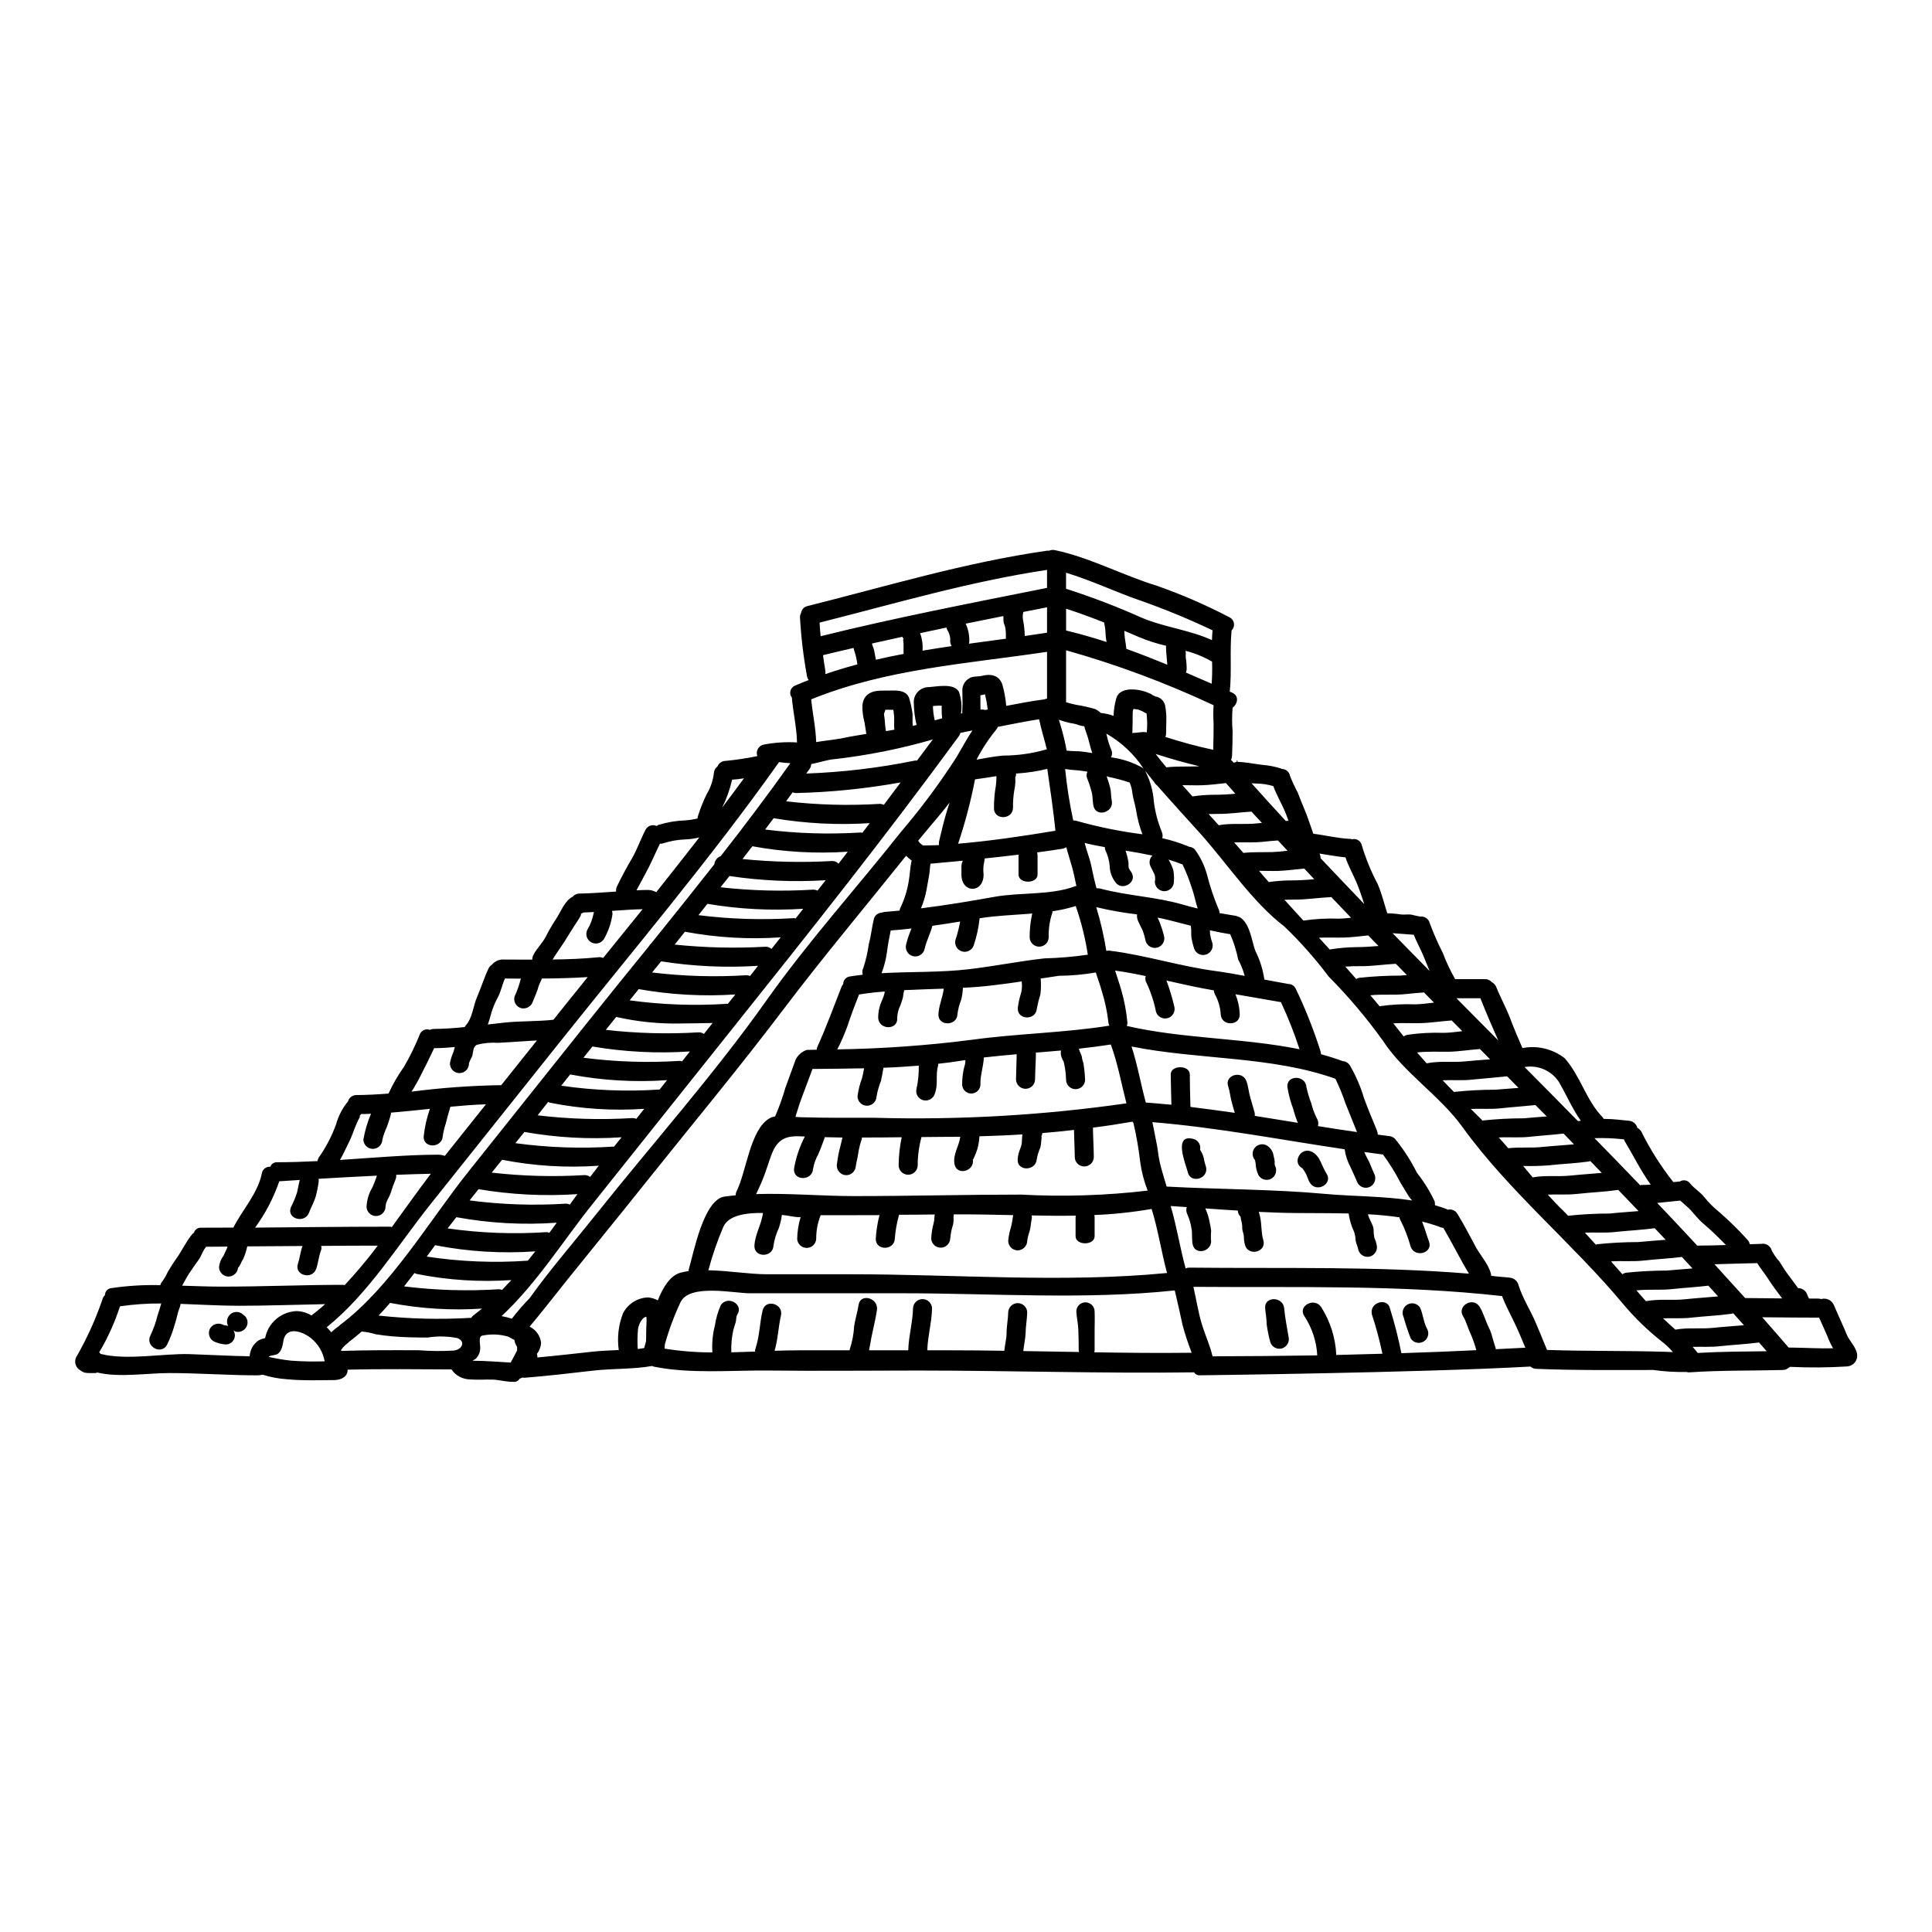 <?xml version="1.0" encoding="UTF-8"?>
<!-- Uploaded to: ICON Repo, www.svgrepo.com, Generator: ICON Repo Mixer Tools -->
<svg fill="#000000" width="800px" height="800px" version="1.1" viewBox="144 144 512 512" xmlns="http://www.w3.org/2000/svg">
 <g>
  <path d="m297.86 386.2c0.527 0-0.859 1.895-1.109 2.32-0.789 1.234-1.613 2.473-2.363 3.731-1.18 2.019-2.723 3.984-3.938 6.027 4.059-0.047 8.195-0.199 12.203-0.602 0.406-0.047 0.816 0.023 1.18 0.203 3.508-4.312 6.996-8.625 10.465-12.938-2.496 0.051-5.246 0.25-8.121 0.453l0.004-0.004c0.094 0.285 0.137 0.586 0.125 0.883-0.32 2.289-1.074 4.5-2.219 6.512-0.695 1.203-2.238 1.617-3.445 0.918-1.203-0.695-1.617-2.238-0.918-3.441 0.734-1.23 1.254-2.582 1.535-3.988 0.039-0.195 0.09-0.391 0.156-0.578-0.934 0.051-1.867 0.102-2.797 0.125h-0.004c-0.234 0.152-0.488 0.281-0.754 0.379zm122.07 59.016c0.227-0.199 0.051 0.754 0.027 0.961-0.02 0.645-0.105 1.289-0.254 1.918-0.441 1-0.762 2.047-0.957 3.125-0.25 3.203-5.297 3.227-5.047 0 0.051-0.902 0.254-1.789 0.605-2.621 0.215-0.523 0.375-1.062 0.48-1.613 0.051-0.754 0.051-1.574 0.148-2.363-3.781 0.254-7.59 0.395-11.371 0.508h0.004c-0.066 1.176-0.262 2.344-0.586 3.481-0.227 0.676-0.488 1.34-0.785 1.992 0.023-0.074-0.305 0.934-0.395 0.578 0.633 3.18-4.234 4.543-4.84 1.34-0.504-2.598 1.211-4.723 1.516-7.262-1.516 0-3.027 0.023-4.543 0.023-1.918 0-3.805 0.023-5.723 0.051v-0.004c-0.676 2.465-1.016 5.012-1.012 7.566-0.055 1.355-1.168 2.422-2.523 2.422-1.352 0-2.465-1.066-2.519-2.422 0.008-2.527 0.277-5.043 0.809-7.516-3.508 0.051-7.016 0.074-10.543 0.074-0.023 0.125 0 0.227-0.023 0.355h-0.004c-0.434 1.254-0.754 2.547-0.961 3.859-0.172 1.312-0.551 2.598-0.727 3.91v-0.004c-0.371 1.344-1.758 2.133-3.102 1.77-1.32-0.402-2.098-1.762-1.77-3.102 0.184-1.492 0.473-2.969 0.859-4.418 0.199-0.809 0.395-1.574 0.578-2.363-1.574-0.023-3.148-0.074-4.723-0.102 0.004 0.078-0.004 0.156-0.027 0.23-0.527 1.465-1.082 2.977-1.715 4.387-0.648 1.18-1.102 2.457-1.336 3.785-0.199 3.227-5.246 3.254-5.047 0 0.504-2.992 1.477-5.887 2.879-8.578-0.395-0.023-0.836-0.023-1.262-0.047-7.012-0.395-7.188 4.109-9.406 10.113-0.652 1.766-1.438 3.508-2.242 5.195 8.602-0.277 17.504 0.531 25.902 0.531 14.781 0 29.52-0.395 44.262-0.395h-0.004c11.207 0.605 22.445 0.254 33.594-1.059-0.969-2.469-1.637-5.043-1.992-7.668-0.395-3.461-0.992-6.898-1.793-10.289-0.109-0.082-0.203-0.184-0.273-0.305-3.481 0.605-6.934 1.133-10.441 1.574 0.023 2.598 0.199 5.168 0.227 7.766v0.004c0 1.391-1.129 2.519-2.523 2.519-1.391 0-2.523-1.129-2.523-2.519-0.023-2.398-0.176-4.766-0.199-7.164-2.797 0.332-5.598 0.609-8.398 0.836v-0.004c-0.035 0.332-0.137 0.652-0.301 0.941zm-212.84 34.637c-0.059 1.355-1.164 2.426-2.519 2.449-1.391-0.004-2.516-1.133-2.523-2.523 0.105-1.082 0.516-2.117 1.184-2.977l0.91-1.969h-0.004c0.062-0.152 0.113-0.312 0.152-0.473-2.473 0.023-4.441 0.023-5.699 0.047-0.051 0.078-0.051 0.152-0.125 0.227-0.789 0.961-1.109 2.219-1.82 3.227-0.855 1.18-1.711 2.363-2.519 3.609-0.656 1.008-1.234 2.141-1.867 3.25 3.504 0.102 6.984 0.25 10.391 0.25 10.969 0 22.094-0.477 32.18-0.477 0.199 0 0.328 0.074 0.504 0.074l0.004 0.004c3.109-3.328 6.039-6.82 8.777-10.465-4.516 0-9.738 0.023-15.008 0.074 0.121 0.406 0.105 0.844-0.051 1.238-0.602 1.574-0.703 3.227-1.258 4.816-1.035 3.051-5.902 1.738-4.84-1.34 0.504-1.539 0.652-3.176 1.207-4.691-5.219 0.027-10.312 0.074-14.625 0.102-0.027 0.023 0 0.023-0.027 0.051l-0.004 0.004c-0.234 1.145-0.598 2.262-1.082 3.324-0.238 0.336-0.434 0.703-0.578 1.086-0.023 0.066-0.758 1.504-0.758 1.098zm426.32 17.824c0.754 1.895 2.953 3.684 2.754 5.926h0.004c-0.18 1.43-1.387 2.504-2.828 2.523-4.969 0.309-9.953 0.344-14.93 0.102-0.141 0.105-0.293 0.199-0.453 0.277-0.418 0.352-0.945 0.551-1.488 0.555-8.195 0.227-16.57 0.051-24.742 0.629-0.266 0.02-0.535-0.016-0.789-0.098-2.941 0.051-5.887-0.125-8.801-0.531-10.367 0-20.707 0.125-31.047-0.305-0.559-0.02-1.094-0.23-1.512-0.605-29.336 1.641-87.723 2.32-87.723 2.32v0.004c-0.574 0.004-1.109-0.297-1.406-0.789-24.441 0.332-49.031-0.48-73.52-0.48-13.062 0-26.129 0.152-39.195 0-9.984-0.098-20.656 0.938-30.465-1.031h-0.004c-0.156-0.043-0.305-0.102-0.449-0.176-4.973 0.883-10.367 0.656-15.414 1.207-6.152 0.707-12.281 1.441-18.461 1.918-0.16-0.012-0.324-0.035-0.48-0.074-0.227 0.137-0.473 0.238-0.73 0.301-0.301 0.523-0.855 0.852-1.461 0.859-2.523 0-3.809-0.555-5.875-0.605-2.066-0.051-3.781 0.125-5.801-0.051h-0.004c-1.984-0.008-3.836-1-4.941-2.644-8.75-0.027-18.207-0.176-27.551 0.074 0.152 1.336-1.059 2.754-3.731 2.754-2.523 0-8.047 0.203-12.332-0.223h-0.004c-2.191-0.145-4.363-0.551-6.457-1.215-0.453 0.117-0.918 0.176-1.387 0.18-7.566 0-15.438-0.605-23.379-0.605-5.852 0-13.191 1.258-19.043-0.148v-0.004c-0.141 0.074-0.293 0.125-0.453 0.148-2.523 0-2.852 0.102-3.961-0.68-1.234-0.648-1.766-2.144-1.211-3.43 2.82-4.875 5.16-10.016 6.988-15.348 0.105-0.453 0.344-0.863 0.68-1.184 0.004-0.969 0.75-1.777 1.715-1.863 4.289-0.633 8.629-0.898 12.961-0.789 0.109-0.391 0.309-0.754 0.582-1.059 0.555-0.797 1.035-1.641 1.438-2.523 0.73-1.18 1.465-2.398 2.293-3.543 1.465-2.07 2.547-4.465 4.16-6.406h0.004c0.133-0.129 0.277-0.246 0.43-0.355 0.211-0.754 0.879-1.289 1.664-1.332 3.004 0 5.926 0 8.828-0.027-0.004-0.043 0.008-0.086 0.023-0.125 2.398-4.688 6.43-8.977 7.477-14.227 0.176-1.098 1.164-1.875 2.273-1.785 0.23-0.684 0.855-1.152 1.574-1.184 3.66 0 7.289-0.125 10.922-0.305v0.004c0.043-0.414 0.199-0.805 0.453-1.133 1.855-2.672 3.356-5.57 4.461-8.629 0.609-2.219 1.684-4.281 3.152-6.055 0.293-1.031 1.25-1.727 2.32-1.688 2.797-0.027 5.621-0.176 8.422-0.395 1.129-2.469 2.488-4.824 4.059-7.039 1.629-2.773 3.047-5.668 4.238-8.656 0.195-0.512 0.582-0.922 1.082-1.145 0.496-0.219 1.062-0.234 1.57-0.039 0.344-0.164 0.723-0.25 1.109-0.25 2.719-0.031 5.438-0.199 8.141-0.504 0.074-0.152 0.164-0.297 0.266-0.43 1.762-1.844 1.992-5.269 3.027-7.594 1.082-2.473 1.867-5.094 3.023-7.516v0.004c0.195-0.391 0.492-0.723 0.855-0.961 0.828-0.992 2.094-1.512 3.383-1.387 2.316 0 4.789 0 7.34 0.023 0-0.391 0.086-0.777 0.254-1.133 0.883-1.844 2.473-3.227 3.379-5.047h-0.004c0.832-1.621 1.75-3.199 2.754-4.723 1.211-1.82 2.242-4.742 4.328-5.777h0.004c0.438-0.535 1.098-0.844 1.789-0.832 3.148-0.051 6.508-0.305 9.711-0.531-0.047-0.465 0.031-0.934 0.23-1.359 1.207-2.496 2.547-5.019 3.961-7.387 1.414-2.449 2.293-5.117 3.606-7.594h-0.004c0.527-1.094 1.836-1.555 2.93-1.035 0.148-0.109 0.309-0.203 0.477-0.277 2.316-0.719 4.715-1.125 7.141-1.211 1.094-0.078 2.184-0.246 3.25-0.504 0.004-0.27 0.055-0.535 0.152-0.789 0.617-1.957 1.387-3.863 2.297-5.703 1-1.66 1.637-3.519 1.863-5.445 0.027-0.727 0.379-1.402 0.957-1.84 0.359-0.898 1.23-1.488 2.195-1.488 2.812-0.266 5.609-0.688 8.375-1.262-0.23-0.625-0.18-1.32 0.141-1.902 0.316-0.586 0.871-1.004 1.523-1.148 2.875-0.547 5.805-0.742 8.727-0.582 0.051 0 0.078 0.027 0.125 0.027-0.074-4.012-1.031-7.918-1.363-11.906-0.406-0.52-0.539-1.199-0.359-1.832s0.652-1.141 1.27-1.367c1.18-0.508 2.363-0.984 3.543-1.441-0.234-0.32-0.391-0.691-0.453-1.082-0.941-5.121-1.555-10.293-1.844-15.488-0.02-0.422 0.078-0.84 0.281-1.207 0.125-0.926 0.824-1.664 1.738-1.844 21.336-5.344 41.723-11.551 63.531-14.676 0.145-0.008 0.289 0 0.43 0.023 0.496-0.219 1.051-0.273 1.578-0.16 9.332 1.969 17.906 6.66 27.035 9.445l0.004 0.004c6.562 2.301 12.949 5.074 19.117 8.297 0.66 0.285 1.137 0.883 1.27 1.594 0.133 0.711-0.098 1.441-0.613 1.945-0.508 5.367 0.074 10.844-0.48 16.215 0.199 0.074 0.395 0.176 0.605 0.25 1.941 0.859 1.512 2.977 0.148 4.012v0.004c-0.176 2.082-0.176 4.172 0 6.254 0 2.191-0.051 4.328-0.148 6.531-0.016 0.359-0.113 0.715-0.277 1.035 0.227 0.281 0.48 0.453 0.73 0.73 0.25 0 0.504-0.199 0.789-0.199h-0.004c0-0.133 0.008-0.262 0.027-0.395h0.152l0.023 0.395c2.144 0.047 4.414 0.527 6.559 0.789v-0.004c1.68 0.133 3.34 0.453 4.945 0.957 0.074 0.035 0.145 0.074 0.207 0.129 1.066-0.016 1.992 0.738 2.191 1.789 0.586 1.512 1.27 2.984 2.043 4.414 0.555 1.516 1.18 2.977 1.789 4.465 0.91 2.117 1.574 4.328 2.363 6.508 3.277 0.395 6.531 1.234 9.84 1.363v-0.008c0.145 0.023 0.289 0.059 0.43 0.105 0.578-0.145 1.195-0.039 1.691 0.293 0.5 0.328 0.836 0.855 0.93 1.445 1.055 3.5 2.449 6.887 4.164 10.117 1.082 2.519 1.711 5.168 2.547 7.766 1.188 0.012 2.371 0.113 3.543 0.301 0.961 0.125 1.969-0.098 2.926 0.074 0.605 0.125 1.211 0.332 1.844 0.395h-0.004c0.133 0.016 0.266 0.051 0.395 0.102 1.168-0.16 2.273 0.59 2.551 1.742 0.992 2.688 2.144 5.316 3.449 7.871 0.91 2.402 2.004 4.731 3.281 6.961h7.871c0.699-0.031 1.375 0.258 1.836 0.789 0.559 0.289 0.988 0.773 1.215 1.363 1.082 2.754 2.574 5.394 3.633 8.195 1.008 2.676 2.141 5.297 3.277 7.918 3.949-0.762 8.031 0.223 11.199 2.699 4.184 4.723 5.699 11.199 10.09 15.688h-0.004c0.105 0.121 0.188 0.254 0.254 0.395h0.504c2.117 0 4.062 0.305 6.129 0.48 1.105 0.059 2.039 0.84 2.293 1.918 0.422 0.191 0.773 0.508 1.012 0.902 2.359 4.769 5.215 9.277 8.52 13.445 0.582-0.051 1.18-0.125 1.738-0.176h0.004c0.91-0.566 2.109-0.324 2.727 0.555 1.059 1.312 2.547 2.168 3.629 3.481 1.227 1.539 2.625 2.934 4.164 4.16 2.582 2.254 5.027 4.66 7.32 7.207 0.355 0.324 0.586 0.762 0.66 1.234 1.008-0.023 2.043-0.074 3.051-0.098 1.211-0.219 2.398 0.508 2.754 1.688 0.547 1.078 1.234 2.078 2.043 2.977 0.703 1.035 1.312 2.168 2.066 3.148 0.984 1.285 1.918 2.598 2.879 3.91h-0.004c1.129-0.012 2.133 0.715 2.473 1.789 0.129 0.34 0.281 0.668 0.453 0.984h2.324c0.32 0.016 0.641 0.059 0.953 0.125 1.336-0.371 2.738 0.301 3.281 1.578 1.137 2.66 2.348 5.191 3.438 7.836zm-15.41 3.434c4.691 0.051 8.223 0.305 11.781 0.199-0.613-1.074-1.141-2.195-1.574-3.356-0.68-1.613-1.438-3.203-2.141-4.793-0.102 0-0.203 0.027-0.305 0.027-3.938 0-9.406-0.051-14.758-0.102 2.344 2.648 4.672 5.324 6.992 8.02zm-1.715-13.016c-1.312-1.738-2.621-3.481-3.805-5.32-0.859-1.363-1.969-2.644-2.797-4.035-3.785 0.074-7.543 0.199-11.328 0.305 2.727 2.977 5.422 5.953 8.125 8.953 3.113 0.02 6.547 0.07 9.797 0.094zm-4.086 14c-0.68-0.789-1.363-1.574-2.043-2.32-3.457 0.457-6.934 0.605-10.391 0.984-2.363 0.281-4.789 0.102-7.188 0.176 0.453 0.504 0.883 1.059 1.34 1.613 6.039-0.359 12.176-0.383 18.273-0.457zm-6.027-6.887c-0.934-1.059-1.895-2.117-2.852-3.176-0.125 0.023-0.227 0.102-0.395 0.125-3.543 0.504-7.164 0.629-10.746 1.035-2.449 0.277-4.969 0.098-7.477 0.176 1.086 1.008 2.195 1.992 3.277 3 3.406-0.629 6.887-0.098 10.316-0.504 2.648-0.277 5.273-0.434 7.871-0.66zm-6.859-7.641c-0.859-0.961-1.715-1.895-2.574-2.852-3.199 0.395-6.402 0.555-9.586 0.906-3.102 0.355-6.352-0.023-9.48 0.355 0.789 0.91 1.613 1.844 2.422 2.754l0.102 0.098c3.481-0.68 7.062-0.125 10.566-0.527 2.844-0.309 5.695-0.461 8.543-0.738zm-5.512-13.469c2.547 0 5.07-0.074 7.59-0.148-1.918-1.969-3.832-3.859-5.977-5.676-1.574-1.285-2.625-2.953-4.086-4.285-0.68-0.633-1.363-1.211-2.043-1.82-2.019 0.176-4.062 0.43-6.106 0.629 3.574 3.758 7.109 7.523 10.605 11.297zm-1.262 6.055c-0.957-1.008-1.891-2.043-2.82-3.051-3.383 0.43-6.762 0.578-10.117 0.957-2.824 0.328-5.773 0.027-8.66 0.227 1.012 1.133 2.019 2.269 3.004 3.406v-0.004c0.27-0.184 0.566-0.316 0.883-0.395 3.617-0.383 7.254-0.578 10.895-0.582 2.258-0.211 4.531-0.363 6.797-0.562zm-7.148 22.09 1.945 0.074c-0.922-1.09-1.961-2.07-3.102-2.926-3.613-2.867-6.934-6.086-9.914-9.609-13.383-16.117-30.492-30.113-42.699-47.039-6.027-8.371-15.66-14.5-21.137-22.949-4.344-6.051-9.16-11.746-14.406-17.035-3.531-4.719-7.445-9.141-11.703-13.219-8.402-6.418-15.184-16.695-22.219-24.566-3.859-4.285-7.742-8.527-11.527-12.836-0.305-0.219-0.551-0.504-0.73-0.836-0.707-0.859-1.539-1.918-2.426-3.074h0.004c0.098 0.168 0.172 0.344 0.227 0.527 1.18 2.383 1.883 4.969 2.07 7.617 0.336 2.754 1.039 5.453 2.09 8.023 0.258 0.543 0.312 1.16 0.152 1.738 2.344 0.523 4.637 1.242 6.863 2.144 0.09 0.027 0.176 0.07 0.25 0.125 0.562 0.043 1.09 0.285 1.488 0.684 1.527 2.062 2.648 4.398 3.301 6.883 0.762 2.984 1.742 5.91 2.93 8.754 0.223 0.383 0.336 0.816 0.328 1.258 1.438 0.25 2.875 0.504 4.328 0.73 0.148 0.023 0.25 0.098 0.395 0.125v0.004c0.199 0.055 0.395 0.129 0.578 0.227 0.227 0.098 0.441 0.23 0.629 0.391 2.269 2.016 2.598 5.848 3.582 8.551 1.188 2.348 1.984 4.875 2.363 7.477 0 0.023-0.023 0.051-0.023 0.098 2.141 0.395 4.262 0.812 6.402 1.18v0.004c0.832 0 1.59 0.48 1.945 1.234 2.574 5.348 4.766 10.871 6.555 16.531 0.109 0.273 0.16 0.566 0.152 0.859 1.941 0.527 3.856 1.109 5.75 1.816v-0.004c0.777 0.055 1.48 0.477 1.895 1.137 1.59 2.711 2.844 5.609 3.731 8.625 1.059 2.926 2.293 5.801 3.457 8.66h-0.004c0.137 0.336 0.203 0.695 0.203 1.059 1.008 0.125 2.019 0.281 3.051 0.395 0.789 0.09 1.492 0.535 1.914 1.207 2.113 2.652 3.938 5.516 5.449 8.551 1.84 2.324 3.406 4.856 4.668 7.539 0.09 0.332 0.113 0.676 0.074 1.012 1.035 0.305 2.07 0.629 3.051 1.008 0.109 0.051 0.215 0.121 0.305 0.203 1.023-0.273 2.106 0.184 2.625 1.109 1.789 2.926 3.352 5.981 4.969 8.977 1.18 2.094 3.758 5.019 3.961 7.414 1.641 0.25 3.328 0.305 4.996 0.504l-0.004 0.004c1.102 0.117 2.012 0.914 2.269 1.992 1.031 3.406 3.199 6.731 4.59 10.035 1.008 2.363 1.969 4.723 2.949 7.113 10.445 0.367 20.938 0.168 31.41 0.496zm0.027-29.684c-0.961-1.031-1.918-2.043-2.902-3.074-3.481 0.477-7.016 0.629-10.516 1.008-2.598 0.305-5.348 0.051-7.992 0.176 0.98 1.059 1.941 2.141 2.926 3.199 0.098-0.023 0.176-0.098 0.305-0.125l-0.004-0.004c3.621-0.383 7.258-0.574 10.895-0.578 2.438-0.25 4.902-0.402 7.309-0.605zm-6.484-14.527c0.832 0 1.664-0.047 2.523-0.098-2.625-3.633-4.668-7.82-6.91-11.551v-0.008c-0.078-0.129-0.129-0.277-0.148-0.426-2.602-0.301-5.223-0.41-7.844-0.328 4.059 4.137 8.094 8.301 12.102 12.484zm-0.703 6.91-5.398-5.625c-0.074 0-0.098 0.051-0.176 0.051-3.543 0.504-7.16 0.629-10.742 1.035-2.523 0.277-5.172 0.074-7.742 0.176 1.336 1.488 2.695 2.926 4.133 4.309 0.43 0.43 0.859 0.887 1.285 1.316 0.027 0 0.051-0.027 0.074-0.027h0.004c3.617-0.383 7.258-0.578 10.898-0.578 2.562-0.281 5.133-0.406 7.684-0.652zm-9.738-10.113c-1.008-1.035-2.043-2.094-3.051-3.148h0.004c-0.113 0.055-0.23 0.098-0.355 0.125-3.543 0.504-7.164 0.629-10.746 1.031-2.227 0.164-4.457 0.215-6.691 0.152 0.859 1.008 1.688 2.016 2.523 3.027 3.43-0.629 6.883-0.102 10.312-0.504 2.676-0.281 5.375-0.434 8.023-0.684zm-6.297-13.723c0.227-0.051 0.48-0.051 0.73-0.102-2.293-3.227-3.832-6.934-5.875-10.391h0.004c-2-2.941-5.531-4.438-9.031-3.836 4.746 4.766 9.461 9.539 14.148 14.328zm-1.082 6.152c-0.91-0.957-1.844-1.891-2.754-2.852-3.004 0.355-6.031 0.531-9.027 0.859-2.648 0.305-5.449 0.023-8.148 0.176 0.859 0.934 1.688 1.895 2.523 2.852 3.051-0.355 6.18 0 9.23-0.355 2.711-0.273 5.461-0.426 8.184-0.68zm-7.207-7.387c-1.012-1.008-1.996-2.019-3.004-3.027-3.027 0.328-6.078 0.527-9.129 0.859-2.598 0.305-5.348 0.051-7.996 0.176l3.148 3.125c0.008-0.027 0.027-0.051 0.055-0.066 3.621-0.383 7.258-0.574 10.898-0.578 1.996-0.188 4.012-0.34 6.027-0.488zm-13.516 61.68c2.621-0.125 5.242-0.25 7.84-0.395-1.031-2.523-2.094-5.047-3.301-7.477-0.984-1.969-2.07-4.09-2.879-6.207-27.082-3.051-54.527-2.219-81.789-2.445 0.789 3.352 1.285 6.883 2.32 10.164 0.883 2.824 2.066 5.32 2.754 8.246 9.383-0.023 18.613-0.098 27.746-0.25l0.004-0.004c-0.195-3.684-1.363-7.25-3.383-10.34-1.895-2.648 2.473-5.144 4.363-2.547h0.004c2.457 3.832 3.856 8.242 4.059 12.789 4.086-0.102 8.148-0.203 12.234-0.332l-0.004 0.004c-0.746-3.559-1.688-7.066-2.824-10.52-0.605-3.176 4.262-4.539 4.867-1.336v0.004c1.203 3.844 2.195 7.75 2.977 11.699 6.633-0.199 13.242-0.48 19.871-0.789v0.004c-0.43-1.559-0.969-3.086-1.613-4.566-0.703-1.41-1.059-3.074-1.891-4.414-1.738-2.754 2.621-5.297 4.359-2.547 1.086 1.738 1.574 3.832 2.523 5.676 0.789 1.574 1.086 3.543 1.715 5.219h0.004c0.023 0.121 0.039 0.242 0.043 0.363zm6.004-69.273c-0.984-1.012-1.996-2.019-3.004-3.055-3.051 0.355-6.129 0.555-9.207 0.883-2.57 0.305-5.246 0.051-7.871 0.176 0.984 1.035 1.992 2.094 3.004 3.102 0.047 0 0.047-0.023 0.098-0.023 3.621-0.383 7.258-0.574 10.895-0.578 2.023-0.176 4.066-0.328 6.086-0.477zm-16.422-23.734c3.707 3.738 7.398 7.461 11.07 11.176-1.637-3.707-3.25-7.438-4.723-11.176zm8.926 16.191c-0.883-0.906-1.785-1.816-2.695-2.723-2.449 0.152-5.574 0.656-8.172 0.707-2.598 0.051-5.75-0.152-8.5 0.199 0.836 0.957 1.691 1.918 2.547 2.875 3.543-0.73 7.141-0.148 10.672-0.555 2.043-0.199 4.109-0.348 6.148-0.504zm-7.387-7.477c-0.934-0.934-1.867-1.891-2.797-2.82-2.449 0.148-5.625 0.652-8.266 0.703-2.215 0.074-4.812-0.098-7.211 0.051 0.527 0.68 1.082 1.34 1.613 2.043 0.355 0.48 0.754 0.961 1.133 1.438 0.281-0.215 0.613-0.363 0.961-0.43 3.195-0.469 6.43-0.645 9.66-0.527 1.777-0.039 3.242-0.242 4.906-0.445zm1.766 64.262c-2.398-3.961-4.441-8.145-6.785-12.129-0.18-0.008-0.359-0.035-0.535-0.086-1.66-0.637-3.363-1.16-5.09-1.574 0.703 1.766 1.207 3.582 1.84 5.32 1.109 3.051-3.781 4.363-4.863 1.34h-0.004c-0.66-2.406-1.555-4.738-2.676-6.965-0.156-0.254-0.258-0.535-0.305-0.828-2.723-0.395-5.512-0.656-8.344-0.809 0.301 1.363 1.281 2.547 1.488 3.883v-0.004c-0.004 0.781 0.066 1.559 0.199 2.324 0.285 0.602 0.496 1.238 0.629 1.891 0.34 1.34-0.438 2.711-1.766 3.106-1.344 0.355-2.727-0.43-3.102-1.77-0.125-0.859-0.578-1.613-0.703-2.473h-0.004c-0.023-0.77-0.156-1.535-0.391-2.269-0.734-1.547-1.227-3.195-1.461-4.891-4.945-0.125-9.762-0.074-14.023-0.125-3.254-0.023-6.508-0.148-9.785-0.305 0.125 0.457 0.25 0.887 0.355 1.363 0.426 1.969 0.25 4.211 0.832 6.106 0.961 3.148-3.91 4.441-4.84 1.34l-0.004-0.004c-0.203-0.773-0.305-1.566-0.305-2.363-0.051-0.73-0.43-1.391-0.43-2.094 0.02-0.77-0.09-1.535-0.324-2.269-0.078-0.453-0.102-0.652-0.102-0.68l-0.004-0.004c-0.004-0.039-0.012-0.082-0.023-0.125-0.445-0.418-0.699-1-0.707-1.613-2.875-0.176-5.75-0.355-8.625-0.578 0.504 1.113 0.879 2.281 1.113 3.481 0.148 0.789 0.352 1.613 0.43 2.422l-0.004-0.004c-0.055 0.758-0.07 1.516-0.051 2.273 0.629 3.176-4.238 4.516-4.844 1.336-0.277-1.387-0.047-2.754-0.301-4.133v-0.004c-0.199-1.34-0.582-2.644-1.137-3.883-0.277-0.566-0.32-1.219-0.125-1.82l-4.262-0.301c1.613 5.449 2.473 11.094 3.961 16.531l-0.004 0.004c0.312-0.137 0.645-0.207 0.984-0.203 24.66 0.266 49.48-0.422 74.098 1.598zm-9.254-71.816c-0.883-0.91-1.766-1.789-2.648-2.695-1.613 0.125-3.227 0.25-4.84 0.426-3.055 0.355-6.297-0.023-9.383 0.332 0.836 0.957 1.641 1.918 2.449 2.902l-0.004-0.004c3.125-0.457 6.289-0.625 9.445-0.504 1.801-0.051 3.289-0.254 4.981-0.457zm-10.996-18.41c3.277 3.352 6.559 6.699 9.84 10.035-0.605-1.438-1.16-2.879-1.738-4.211-0.754-1.789-1.738-3.543-2.473-5.398-1.75-0.125-3.863-0.297-5.633-0.422zm5.223 70.848v0.004c-0.328-0.34-0.633-0.703-0.91-1.086-0.754-1.207-1.465-2.422-2.195-3.629h-0.004c-1.34-2.613-2.894-5.113-4.637-7.481-1.664-0.199-3.301-0.43-4.945-0.656 0.332 0.961 0.938 1.867 1.34 2.754 0.43 0.957 0.789 1.969 1.234 2.926 0.68 1.207 0.277 2.738-0.91 3.457-0.574 0.336-1.258 0.426-1.902 0.258-0.645-0.172-1.191-0.594-1.523-1.168-0.656-1.438-1.258-2.902-1.945-4.309-0.77-1.449-1.281-3.023-1.512-4.644-16.973-2.519-33.949-5.797-50.949-7.188 0.027 0.203 0.789 3.781 1.18 5.926 0.328 1.715 0.395 2.953 0.754 4.617 0.504 2.191 1.207 4.359 1.844 6.531 13.945 0.758 28.195 0.68 42.066 1.945 7.023 0.656 15.395 0.559 23.016 1.742zm-1.414-59.75c-0.984-0.984-1.945-1.992-2.93-2.977-3.176 0.148-6.277 0.68-9.48 0.629-1.285-0.023-2.598 0.023-3.91 0.125 0.984 1.086 1.941 2.195 2.902 3.277v0.008c0.242-0.148 0.508-0.258 0.785-0.324 3.621-0.387 7.258-0.578 10.898-0.582zm-7.519-7.691-2.723-2.801c-2.066 0.203-4.328 0.504-6.297 0.555-2.094 0.078-4.465-0.074-6.758 0.051 0.957 1.035 1.918 2.07 2.875 3.148 0.078-0.027 0.125-0.078 0.227-0.078v0.004c2.203-0.355 4.426-0.547 6.66-0.578 2.004 0 4-0.148 6.016-0.301zm-3.781-11.125c-0.605-1.867-1.234-3.734-1.992-5.602-0.934-2.191-2.219-4.441-2.977-6.758-2.293-0.227-4.594-0.656-6.859-1.008v0.008c0.16 0.395 0.254 0.812 0.277 1.234 3.832 4.055 7.691 8.117 11.551 12.129zm-1.918 60.434c-1.035-2.547-2.066-5.117-3.078-7.668-0.742-2.207-1.625-4.367-2.648-6.461-16.926-6.051-36.363-4.992-54.023-8.551 1.574 4.84 2.449 9.938 3.781 14.855 2.269 0.176 4.543 0.355 6.785 0.582-0.051-2.625-0.176-6.082-0.176-8.047 0-2.523 5.047-2.523 5.047 0 0 1.84 0.098 6.297 0.172 8.625 3.914 0.48 7.844 1.008 11.758 1.574-0.332-1.086-0.633-2.144-0.91-3.227-0.305-1.234-0.457-2.648-0.836-3.785-1.082-3.074 3.785-4.387 4.844-1.363 0.477 1.363 0.602 2.93 1.008 4.328 0.395 1.281 0.73 2.57 1.109 3.856l0.008 0.008c0.086 0.32 0.109 0.652 0.074 0.98 3.809 0.605 7.617 1.234 11.414 1.844-0.508-1.23-0.93-2.496-1.262-3.785-0.699-1.852-1.207-3.769-1.512-5.723-0.254-3.227 4.789-3.203 5.043 0 0.312 1.496 0.754 2.965 1.312 4.387 0.332 1.395 0.832 2.738 1.488 4.012 0.363 0.59 0.453 1.305 0.25 1.969 3.441 0.555 6.894 1.109 10.352 1.59zm-1.574-56.801c-1.762-1.84-3.504-3.68-5.269-5.512-0.102 0.027-0.148 0.051-0.25 0.074-3.277 0.125-6.453 0.68-9.734 0.633-0.789 0-1.574 0.023-2.398 0.047 1.664 1.844 3.328 3.684 5.019 5.512 3.137-0.457 6.312-0.625 9.48-0.504 1.051-0.027 2.098-0.109 3.137-0.25zm-9.758-10.215c-0.887-0.934-1.766-1.891-2.648-2.82-2.219 0.199-4.816 0.578-6.988 0.629-1.574 0.051-3.277-0.027-4.996-0.027 0.836 1.012 1.715 1.996 2.574 2.981h0.004c1.797-0.258 3.606-0.402 5.418-0.43 2.211 0 4.422-0.109 6.621-0.332zm-6.828-15.484c-0.25-0.703-0.504-1.414-0.789-2.094-0.934-2.316-2.363-4.691-3.227-7.086-1.434-0.43-2.918-0.66-4.414-0.68-0.453 0-0.906-0.051-1.363-0.078 3 3.359 6.027 6.688 9.082 9.988 0.234-0.031 0.473-0.047 0.711-0.051zm-0.25 7.941c-0.855-0.906-1.688-1.816-2.547-2.723-1.312 0.102-2.648 0.203-3.961 0.355-2.496 0.281-5.094 0.074-7.641 0.176 0.832 0.91 1.637 1.844 2.445 2.773 2.547-0.281 5.195-0.152 7.719-0.227 1.332-0.051 2.66-0.168 3.984-0.355zm3.18 52.613c-1.383-4.258-3.027-8.426-4.922-12.484-4.012-0.703-8.02-1.387-12.055-2.094 0.672 1.684 1.059 3.465 1.137 5.273 0.098 3.25-4.945 3.227-5.047 0-0.113-1.84-0.641-3.633-1.539-5.246-0.168-0.328-0.27-0.688-0.301-1.059-0.957-0.176-1.941-0.332-2.926-0.531-3.148-0.605-6.379-1.34-9.609-2.066 0.844 2.273 1.543 4.598 2.094 6.961 0.305 1.316-0.484 2.644-1.789 3.004-1.309 0.355-2.664-0.379-3.078-1.668-0.512-2.621-1.34-5.172-2.473-7.594-0.359-0.562-0.453-1.254-0.25-1.891-2.723-0.578-5.449-1.082-8.121-1.461 0.527 1.738 1.18 3.504 1.637 5.168 0.805 2.769 1.344 5.606 1.613 8.473 0.035 0.352-0.016 0.707-0.148 1.035 14.703 3.406 30.797 3.152 45.777 6.18zm-9.965-59.977c-0.934-0.984-1.844-1.992-2.754-3-3.051 0.176-6.027 0.652-9.082 0.605-0.754 0-1.512 0.023-2.293 0.047 0.91 0.984 1.789 1.969 2.676 2.953 3.406-0.629 6.856-0.098 10.289-0.504 0.383-0.023 0.789-0.051 1.164-0.102zm-4.566 40.539 0.004 0.004c-0.402-1.523-0.984-2.988-1.742-4.367-0.457-2.297-1.156-4.543-2.094-6.691-1.816-0.277-3.606-0.656-5.394-1.035 0.023 0.332 0.023 0.656 0.047 1.012 0.133 0.832 0.348 1.652 0.633 2.445 0.301 1.316-0.484 2.637-1.785 3s-2.656-0.355-3.082-1.637c-0.277-0.898-0.504-1.805-0.684-2.727-0.148-0.984 0-1.992-0.148-2.953v0.004c-0.016-0.117-0.016-0.234 0-0.352-1.918-0.48-3.809-0.984-5.75-1.465-1.035-0.262-2.07-0.488-3.106-0.68 0.234 0.449 0.449 0.91 0.633 1.383 0.445 1.16 0.816 2.34 1.109 3.543 0.301 1.316-0.484 2.637-1.785 3s-2.656-0.355-3.082-1.637c-0.188-0.934-0.438-1.855-0.758-2.754-0.43-0.91-0.91-1.816-1.316-2.754l0.004-0.004c-0.219-0.516-0.297-1.082-0.227-1.641-3.641-0.422-7.254-1.062-10.82-1.918 1.156 3.805 2.051 7.68 2.676 11.605 0.266-0.09 0.551-0.117 0.832-0.074 9.406 1.156 18.609 4.133 28.066 5.394 2.629 0.359 5.199 0.812 7.773 1.293zm-2.469-48.281c-0.836-0.934-1.664-1.867-2.496-2.82-2.094 0.223-4.441 0.527-6.43 0.578-1.574 0.051-3.328-0.027-5.117-0.027l2.672 2.981c1.793-0.27 3.606-0.414 5.422-0.43 1.988 0.008 3.973-0.086 5.949-0.281zm-5.875-11.652c0.074-2.32 0.102-4.617 0.102-6.934-0.105-1.621-0.105-3.246 0-4.867-12.613-5.914-25.688-10.781-39.094-14.562v13.777c0.855 0.25 1.688 0.48 2.57 0.656 1.703 0.266 3.387 0.637 5.047 1.109 0.586 0.277 1.133 0.641 1.613 1.082 1.152 0.105 2.289 0.359 3.375 0.758v-0.281 0.004c0.055-1.434 0.273-2.856 0.66-4.234 0.68-2.852 4.492-2.754 6.785-2.168v-0.004c0.812 0.199 1.602 0.48 2.359 0.832 0.391 0.297 0.824 0.535 1.285 0.703 1.246 0.207 2.25 1.137 2.551 2.363 0.246 1.297 0.355 2.617 0.324 3.938 0 1.234-0.074 2.449-0.074 3.684-0.012 0.258-0.074 0.516-0.176 0.754 4.172 1.324 8.406 2.512 12.668 3.394zm-0.328-29.055c0.023-0.859 0.074-1.738 0.148-2.598-6.238-2.965-12.625-5.602-19.141-7.894-6.535-2.242-13.016-5.367-19.68-7.363v4.246c6.758 2.164 13.391 4.699 19.871 7.594 5.973 2.59 12.871 3.293 18.801 6.016zm-0.078 11.551v0.004c0.137-1.949 0.168-3.902 0.102-5.856-0.023-0.023-0.051-0.023-0.074-0.051-2.188-1.242-4.527-2.191-6.965-2.82 0.055 0.23 0.082 0.469 0.078 0.703-0.039 0.395-0.039 0.789 0 1.184 0.164 0.98 0.238 1.977 0.227 2.973-0.012 0.312-0.082 0.621-0.203 0.91 2.297 0.988 4.566 1.973 6.836 2.957zm-4.059 21.914v0.004c0.262-0.004 0.523-0.02 0.785-0.051-3.887-0.906-7.769-2.043-11.574-3.25 0.934 1.234 1.891 2.422 2.852 3.543 2.641-0.293 5.363-0.168 7.938-0.242zm0.352 37.656c-0.602-1.844-0.957-3.832-1.613-5.625l-0.004 0.004c-0.66-2.066-1.461-4.09-2.391-6.051-1.234-0.48-2.473-0.91-3.734-1.285l-0.004-0.004c0.562 0.875 0.996 1.828 1.289 2.824 0.176 1 0.227 2.016 0.152 3.027 0 1.395-1.129 2.523-2.523 2.523-1.391 0-2.523-1.129-2.523-2.523 0.129-0.625 0.102-1.277-0.074-1.891-0.355-0.68-0.68-1.387-1.035-2.09-0.516-0.969-0.332-2.164 0.453-2.93-2.363-0.504-4.723-0.934-7.113-1.312 0.332 0.953 0.586 1.934 0.762 2.926 0.074 0.531-0.027 1.18 0.098 1.715 0.184 0.379 0.414 0.734 0.68 1.059 1.738 2.754-2.621 5.269-4.328 2.523-0.902-1.219-1.395-2.691-1.414-4.211-0.129-1.445-0.523-2.856-1.156-4.16-0.094-0.25-0.137-0.52-0.125-0.785-1.789-0.305-3.582-0.656-5.348-1.109 0.48 2.066 1.363 4.086 1.766 6.129 0.395 1.941 0.832 3.961 1.387 5.902 0.32-0.031 0.645-0.016 0.957 0.051 7.188 1.945 14.699 2.168 21.914 4.262 1.281 0.379 2.617 0.734 3.938 1.035zm-27.418 117.61c8.629 0.152 17.227 0.227 25.828 0.125-0.926-2.367-1.727-4.785-2.394-7.238-0.68-3.102-1.34-6.18-2.094-9.281-23.617 2.523-48.523 0.754-72.207 0.754h-40.453c-4.211 0-15.914-2.598-18.309 2.363h-0.004c-1.699 3.609-3.09 7.356-4.16 11.199-0.027 0.395-0.051 0.73-0.078 1.109 4.195 0.672 8.438 1.008 12.688 1.008 0-0.051-0.023-0.074-0.023-0.125h-0.004c-0.129-2.394 0.105-4.793 0.707-7.113 0.27-1.828 0.789-3.609 1.539-5.297 1.82-2.695 6.18-0.172 4.363 2.523-0.355 0.531-0.227 1.312-0.395 1.945-0.203 0.727-0.48 1.438-0.656 2.168v-0.004c-0.414 1.898-0.594 3.836-0.527 5.777v0.102c2.09-0.051 4.211-0.125 6.297-0.203v-0.004c-0.016-0.266 0.02-0.531 0.102-0.785 1.109-3.254 1.109-6.762 1.895-10.09 0.73-3.18 5.598-1.844 4.863 1.336-0.703 3.078-0.789 6.297-1.688 9.332 2.269-0.074 4.539-0.125 6.734-0.125h13.137c0.051-0.148 0.051-0.277 0.102-0.43 0.625-1.922 0.996-3.914 1.109-5.93 0.277-1.918 0.883-3.754 1.18-5.672 0.477-3.203 5.344-1.844 4.863 1.363-0.352 2.422-0.98 4.812-1.461 7.238-0.227 1.156-0.395 2.293-0.629 3.43h10.391c0.098-3.781 1.18-7.387 1.258-11.148h0.004c0.055-1.352 1.168-2.422 2.523-2.422 1.355 0 2.465 1.07 2.519 2.422-0.074 3.758-1.156 7.363-1.258 11.148h6.031c4.789 0 9.582 0.051 14.375 0.125 0.148-1.574 0.578-3.078 0.605-4.691 0-1.867 0.395-3.656 0.43-5.512h-0.004c0.055-1.352 1.168-2.422 2.523-2.422 1.352 0 2.465 1.07 2.519 2.422-0.051 1.844-0.395 3.656-0.43 5.512-0.051 1.613-0.477 3.18-0.602 4.766 4.918 0.078 9.859 0.152 14.777 0.25v0.004c-0.047-0.148-0.082-0.301-0.102-0.453 0-2.523-0.051-3.707-0.102-5.473-0.051-1.539-0.453-3.277-0.527-4.816 0-1.336 1.086-2.422 2.422-2.422 1.336 0 2.422 1.086 2.422 2.422 0.074 1.762 0 3.481 0 5.242v5.047c-0.016 0.176-0.047 0.352-0.102 0.523zm19.367-182.2c-0.098-1.574-0.328-3.148-0.352-4.742 0-0.102 0.051-0.176 0.051-0.277h0.004c-2.445-0.566-4.844-1.336-7.164-2.297-1.262-0.555-2.598-1.105-3.938-1.688 0.027 0.395 0.027 0.789 0.074 1.18 0.078 1.234 0.395 2.398 0.457 3.606 3.633 1.289 7.266 2.731 10.871 4.219zm-0.07 161.19c-1.512-5.602-2.363-11.414-4.086-16.977-5.019 0.871-10.09 1.41-15.184 1.613 0.039 0.184 0.062 0.371 0.078 0.555v5.047c0 2.523-5.047 2.523-5.047 0v-5.047c0-0.148 0.051-0.25 0.051-0.395-3.887 0.074-7.793 0.027-11.68-0.051v0.004c0.07 0.367 0.062 0.742-0.023 1.109-0.227 1.012-0.227 2.043-0.531 3.055-0.297 0.832-0.508 1.691-0.629 2.57-0.031 1.379-1.145 2.492-2.523 2.523-1.391-0.008-2.516-1.137-2.519-2.523 0.109-1.203 0.344-2.391 0.707-3.543 0.328-1.086 0.395-2.195 0.605-3.277-5.269-0.125-10.516-0.227-15.711-0.203l-0.004-0.004c-0.055 0.242-0.09 0.484-0.102 0.73 0.055 0.652 0.023 1.305-0.098 1.945-0.402 1.211-0.656 2.461-0.758 3.731-0.055 1.355-1.168 2.426-2.523 2.426s-2.469-1.07-2.519-2.426c0.066-1.391 0.285-2.769 0.652-4.113 0.133-0.512 0.203-1.043 0.203-1.574 0.016-0.227 0.039-0.453 0.078-0.68-3.148 0.051-6.297 0.051-9.445 0.074h-0.004c-0.59 2.055-0.969 4.168-1.133 6.297-0.102 3.254-5.148 3.277-5.047 0.023 0.129-2.102 0.457-4.188 0.984-6.227-5.195 0-10.391 0.047-15.586 0.023-0.785 1.949-1.184 4.031-1.18 6.129 0.008 1.371-1.078 2.496-2.445 2.535-1.371 0.043-2.523-1.016-2.598-2.379 0.035-1.961 0.34-3.902 0.906-5.781h-0.637c-1.086 0-2.625-0.43-4.328-0.578h-0.004c-0.137 1.211-0.418 2.398-0.832 3.543-0.684 1.457-1.148 3.004-1.387 4.594-0.152 3.227-5.195 3.25-5.047 0 0.152-3.055 1.918-5.703 2.246-8.66-4.516-0.051-9.027 0.582-10.469 3.633-1.605 3.75-2.938 7.609-3.984 11.555 5.246 0.098 10.969 1.059 15.512 1.059h22.293c27.43-0.008 56.332 2.336 83.746-0.336zm-5.375-143.3c0.164-1.621 0.148-3.254-0.047-4.871v-0.125c-0.047-0.027-0.098-0.043-0.152-0.051-0.645-0.387-1.332-0.711-2.043-0.957-0.426-0.086-0.855-0.145-1.285-0.176-0.113 0.273-0.18 0.562-0.203 0.855 0 0.43-0.023 5.512-0.125 5.512 0.742-0.02 1.484-0.086 2.219-0.203 0.543-0.07 1.094-0.066 1.637 0.016zm-1.207 9.355c0.141 0.098 0.273 0.207 0.395 0.324-2.519-3.848-5.914-7.047-9.91-9.328 0.047 0.199 0.098 0.395 0.148 0.578v0.004c0.289 1.348 0.711 2.664 1.258 3.934 0.215 0.586 0.148 1.234-0.172 1.77 2.906 0.379 5.715 1.305 8.281 2.719zm0.051 17.68c-0.785-2.098-1.352-4.269-1.691-6.484-0.25-1.465-0.73-2.852-0.957-4.328-0.086-1-0.332-1.98-0.73-2.902-1.785-0.598-3.606-1.086-5.449-1.461-0.227-0.074-0.453-0.125-0.656-0.199 0.332 0.934 0.629 1.867 0.887 2.824 0.352 1.234 0.223 2.422 0.477 3.633 0.629 3.176-4.211 4.539-4.863 1.363-0.25-1.211-0.152-2.473-0.457-3.66l-0.004-0.004c-0.336-1.258-0.746-2.496-1.234-3.703-0.199-0.547-0.152-1.152 0.125-1.664-1.031-0.176-2.043-0.332-3.074-0.395-0.953-0.059-1.906-0.168-2.852-0.324 0.457 4.582 1.172 9.137 2.144 13.641 0.281-0.016 0.562 0.02 0.832 0.102 5.738 1.613 11.59 2.805 17.504 3.562zm-4.231 71.301c-1.34-5.195-2.293-10.566-4.137-15.586-2.82 0.43-5.648 0.789-8.496 1.109h-0.004c0.059 0.074 0.102 0.16 0.129 0.254 0.125 0.727 0.652 1.312 0.73 2.141 0.023 0.531 0.328 1.035 0.395 1.574 0.23 1.434 0.375 2.879 0.43 4.328-0.055 1.355-1.168 2.422-2.523 2.422-1.352 0-2.465-1.066-2.519-2.422-0.023-0.996-0.105-1.988-0.254-2.977-0.102-0.652-0.254-1.285-0.395-1.918l0.004 0.004c-0.352-0.547-0.602-1.156-0.734-1.793-0.043-0.375-0.031-0.758 0.027-1.133-2.219 0.176-4.469 0.395-6.691 0.555 0 0.125 0.047 0.199 0.047 0.328-0.023 2.242-0.199 4.492-0.223 6.734 0 1.391-1.129 2.523-2.523 2.523s-2.523-1.133-2.523-2.523c0.027-2.219 0.152-4.441 0.176-6.633-2.879 0.25-5.824 0.527-8.703 0.859-0.098 2.316-0.906 4.539-0.906 6.731v0.305l0.004-0.004c0.027 0.66-0.215 1.301-0.676 1.777-0.457 0.477-1.086 0.746-1.746 0.746-0.66 0-1.293-0.27-1.75-0.746-0.457-0.477-0.699-1.117-0.672-1.777 0-1.594 0.203-3.18 0.605-4.723 0.199-0.512 0.277-1.066 0.227-1.613-0.395 0.051-0.809 0.102-1.211 0.176-1.992 0.328-3.961 0.578-5.953 0.789-0.004 0.184-0.02 0.371-0.051 0.555-0.73 2.398 0.102 4.945-0.859 7.363h0.004c-0.395 1.324-1.77 2.094-3.102 1.738-1.34-0.375-2.117-1.762-1.742-3.102 0.438-1.984 0.633-4.019 0.578-6.051-3.125 0.25-6.227 0.453-9.355 0.555-0.199 1.18-0.395 2.363-0.652 3.481-0.535 1.344-0.934 2.738-1.18 4.164-0.055 1.352-1.168 2.422-2.523 2.422-1.352 0-2.465-1.07-2.519-2.422 0.199-1.676 0.602-3.32 1.207-4.894 0.203-0.859 0.395-1.715 0.531-2.598-4.539 0.098-9.105 0.125-13.668 0.172-1.035 2.754-2.066 5.512-3.102 8.301-0.531 1.438-0.934 2.949-1.414 4.383v0.004c0.418 0.055 0.84 0.09 1.262 0.102 6.637 0.199 13.27 0.152 19.902 0.152h-0.004c22.254 0.617 44.52-0.664 66.555-3.832zm-4.539-20.582c-0.137-0.305-0.223-0.629-0.25-0.961-0.32-2.781-0.902-5.523-1.746-8.195-0.426-1.641-1.082-3.305-1.574-4.945v0.004c-3.242 0.559-6.523 0.855-9.812 0.883-1.613 0.25-3.203 0.504-4.816 0.73 0 0.074 0.027 0.102 0.027 0.176 0.098 1.312 0.07 2.633-0.078 3.938-0.391 1.258-0.707 2.539-0.957 3.832-0.199 3.231-5.246 3.106-5.047-0.148 0.168-1.387 0.473-2.758 0.91-4.086 0.211-0.969 0.254-1.969 0.125-2.949-2.422 0.355-4.84 0.707-7.289 0.984-2.754 0.355-5.512 0.555-8.297 0.707-0.027 1.125-0.199 2.242-0.504 3.324-0.465 1.176-0.777 2.406-0.934 3.66-0.125 3.227-5.195 3.25-5.047 0 0.125-2.363 1.16-4.469 1.414-6.762-3.504 0.125-7.012 0.227-10.488 0.395-0.008 0.102-0.023 0.203-0.051 0.305-0.199 0.602-0.152 1.281-0.355 1.941-0.199 0.656-0.395 1.211-0.605 1.789-0.52 1.043-0.805 2.188-0.832 3.352 0.25 3.254-4.816 3.227-5.047 0h0.004c-0.008-1.617 0.34-3.219 1.012-4.691 0.293-0.621 0.523-1.27 0.68-1.941 0-0.148 0.023-0.277 0.023-0.395-2.269 0.176-4.539 0.43-6.785 0.789-1.059 2.672-2.09 5.348-2.977 8.098-0.785 2.215-1.719 4.371-2.797 6.453 11.992-0.18 23.965-1.035 35.863-2.57 12.035-1.648 24.238-1.809 36.223-3.715zm-0.73-101.67c-0.102-0.605-0.199-1.207-0.25-1.816l-0.004 0.004c0-0.914-0.094-1.828-0.277-2.723-0.059-0.207-0.09-0.418-0.102-0.633-3.356-1.34-6.734-2.574-10.09-3.656v5.773c3.574 0.859 7.133 1.867 10.715 3.051zm-3.785 29.434c-0.531-1.488-0.789-2.977-1.285-4.516-0.281-0.883-0.629-1.738-0.836-2.598v0.004c-0.461-0.035-0.922-0.129-1.359-0.277-0.723-0.273-1.477-0.461-2.246-0.555-1.059-0.223-2.106-0.52-3.125-0.887 0.25 0.91 0.555 1.766 0.789 2.648 0.504 1.844 0.934 3.633 1.258 5.512 1.133 0.176 3.027 0.176 3.481 0.203 1.098 0.113 2.207 0.266 3.324 0.465zm-1.18 53.418v0.004c-0.672-4.387-1.746-8.699-3.203-12.891-2.019 0.629-4.086 1.094-6.18 1.391 0.016 0.129 0.004 0.262-0.027 0.391-0.695 2.082-1.02 4.269-0.957 6.461 0 1.395-1.129 2.523-2.523 2.523-1.395 0-2.523-1.129-2.523-2.523-0.012-2.106 0.219-4.203 0.684-6.254-4.812 0.395-9.684 0.555-13.945 1.258-0.254 2.43-0.773 4.824-1.551 7.141-0.418 1.285-1.77 2.012-3.074 1.656-1.301-0.355-2.094-1.672-1.797-2.992 0.535-1.617 0.957-3.266 1.266-4.941-2.449 0.395-4.891 0.789-7.363 1.133-0.531 2.117-1.641 4.062-2.07 6.203h-0.004c-0.164 0.66-0.586 1.223-1.172 1.566-0.586 0.344-1.285 0.438-1.941 0.258-0.656-0.18-1.211-0.617-1.539-1.211-0.332-0.594-0.406-1.297-0.211-1.949 0.355-1.422 0.824-2.812 1.41-4.16-1.84 0.223-3.68 0.395-5.512 0.527-0.395 1.867-0.758 3.809-0.984 5.648-0.254 1.945-0.734 3.848-1.441 5.676 7.746-0.453 15.613-0.148 23.355-1.082 6.633-0.789 13.219-2.121 19.848-2.852l0.004 0.004c3.832-0.098 7.66-0.426 11.453-0.98zm-3.277-18.16c0.098-0.023 0.172 0 0.25-0.023-0.355-1.664-0.68-3.328-1.137-4.996-0.477-1.738-1.082-3.508-1.539-5.297v0.004c-0.289 0.195-0.613 0.328-0.957 0.391-1.992 0.332-4.285 0.656-6.758 0.984 0.047 0.277 0.082 0.555 0.098 0.836v5.027c0 2.523-5.043 2.523-5.043 0l0.004-5.043c0-0.074 0.023-0.125 0.023-0.227-2.977 0.355-6.055 0.707-8.977 1.008-0.074 0.582-0.176 1.137-0.305 1.766-0.098 0.828-0.098 1.664 0 2.496 0 5.047-5.875 5.047-5.875 0v-2.316l-0.004-0.004c0.039-0.461 0.16-0.914 0.355-1.336-3.656 0.355-6.691 0.629-8.551 0.789-0.203 1.059-0.176 2.219-0.395 3.254-0.199 1.207-0.453 2.422-0.652 3.633v-0.004c-0.301 1.703-0.801 3.359-1.488 4.945 6.559-0.812 13.215-1.918 19.496-3.055 6.863-1.238 14.957-0.359 21.441-2.828zm-5.32-14.676c-0.395-4.492-1.574-12.484-2.144-16.395h-0.004c-2.598 0.633-5.25 1.035-7.918 1.211-0.125 0-0.227 0.027-0.355 0.027 0.02 0.367-0.059 0.73-0.227 1.059 0 0.051 0.027 0.125 0.027 0.227 0.023 0.301 0.023 0.629 0.023 0.934-0.039 0.773-0.141 1.539-0.305 2.297-0.246 1.516-0.355 3.051-0.324 4.59-0.125 3.254-5.172 3.254-5.043 0-0.012-1.988 0.156-3.973 0.504-5.93 0.109-0.828 0.16-1.66 0.148-2.496-1.891 0.305-3.781 0.605-5.676 0.859-1.117 5.773-2.617 11.469-4.484 17.047 8.207-0.68 17.449-2.043 25.762-3.43zm-2.211-35.004v-12.414c-21.012 3.148-42.547 4.492-62.496 12.594 0.352 3.781 1.207 7.477 1.312 11.324l2.043-0.305c1.465-0.176 2.926-0.395 4.414-0.629 2.269-0.48 4.543-0.859 6.836-1.234-0.176-1.059-0.305-2.117-0.504-3.176h-0.004c-0.387-1.438-0.566-2.926-0.531-4.414 0.355-3.277 2.902-3.984 5.852-3.883 2.363 0.074 6.078-0.68 6.691 2.547h0.004c0.34 1.219 0.59 2.457 0.754 3.707 0.023 0.934-0.074 2.094 0.051 3.102 0.352-0.074 0.68-0.176 1.008-0.25-0.453-1.844-0.695-3.727-0.73-5.625-0.125-1.148 0.25-2.293 1.035-3.137 0.785-0.848 1.898-1.312 3.051-1.273 2.144-0.152 6.586-1.109 7.871 1.258 0.633 1.844 0.82 3.816 0.543 5.746 0.102-0.023 0.227-0.047 0.332-0.074-0.027-0.906 0.074-1.844 0.074-2.695 0-1.16-0.023-2.293-0.051-3.457 0.012-1.27 0.691-2.438 1.789-3.078 0.961-0.68 2.293-0.395 3.383-0.68 2.363-0.629 4.691-0.176 5.473 2.449h-0.004c0.504 1.801 0.836 3.644 0.984 5.508 3.277-0.629 6.559-1.258 9.84-1.688 0.051-0.023 0.125 0 0.176 0h0.004c0.246-0.129 0.52-0.207 0.801-0.223zm0-17.48v-6.734c-2.094 0.395-4.188 0.836-6.277 1.234-0.195 0.699-0.219 1.434-0.078 2.144 0.273 1.398 0.426 2.816 0.457 4.238 1.965-0.277 3.93-0.582 5.898-0.883zm0-11.879v-4.769c-20.629 3.102-40.102 8.879-60.277 13.973 0.074 1.211 0.148 2.398 0.277 3.606 19.797-4.914 39.949-8.801 60-12.809zm-0.051 42.777c-0.652-2.672-1.512-5.297-2.043-7.969-3.656 0.578-7.289 1.312-10.918 2.019-0.098 0.199-0.207 0.395-0.332 0.578-2.059 2.512-3.852 5.234-5.344 8.121 2.316-0.395 4.641-0.883 7.039-1.082 3.926-0.008 7.828-0.57 11.598-1.672zm-20.656-27.98c3.277-0.453 6.559-0.906 9.84-1.336 0-0.176-0.051-0.332-0.051-0.531v0.004c0.043-0.848-0.016-1.691-0.172-2.523-0.152-0.703-0.457-0.984-0.457-1.711 0-0.395-0.023-0.812-0.023-1.234-3.328 0.652-6.66 1.336-9.988 2.016l-0.004-0.004c0.684 1.48 1.012 3.094 0.961 4.723-0.008 0.203-0.043 0.406-0.105 0.598zm4.262 17.555c0.25-0.051 0.504-0.074 0.73-0.125 0-0.074-0.051-0.125-0.051-0.227h0.004c-0.109-1.098-0.293-2.184-0.555-3.254-0.023-0.18-0.055-0.355-0.102-0.531-0.305 0.074-0.633 0.152-0.91 0.199l0.004 0.004c-0.109-0.008-0.223 0.004-0.328 0.027v2.621c0 0.355 0 0.789 0.023 1.18 0.398-0.047 0.801-0.02 1.184 0.086zm-3.328 5.422c-1.059 0.199-2.117 0.43-3.176 0.652v0.004c-0.078 0.301-0.211 0.582-0.395 0.836-19.215 26.281-39.492 51.801-59.828 77.277-12.406 15.562-24.824 31.133-37.25 46.707-7.793 9.738-14.879 21.137-24.137 29.738v-0.004c0.922 0.172 1.832 0.402 2.727 0.684 1.473-1.902 3.051-3.723 4.723-5.449 5.512-7.695 11.754-14.855 17.652-22.27 14.98-18.789 31.277-37.078 45.145-56.68 10.969-15.484 23.832-29.738 35.637-44.641 5.324-6.238 10.219-12.824 14.656-19.719 1.395-2.387 2.734-4.836 4.246-7.152zm-13.215-21.137c2.57-0.426 5.141-0.832 7.715-1.211v0.004c-0.234-0.375-0.367-0.801-0.395-1.238 0.094-1.023-0.156-2.051-0.703-2.926-0.141-0.23-0.234-0.488-0.277-0.754-2.344 0.48-4.664 0.984-6.984 1.488 0.531 1.477 0.754 3.051 0.645 4.621zm6.508 42.32c0.199-0.652 0.43-1.336 0.656-2.043-2.676 3.457-5.652 6.785-8.324 10.09 0.074 0.102 0.148 0.176 0.227 0.305 0.078 0.125 0.098 0.152 0.148 0.25 0.305 0.227 0.605 0.48 0.883 0.707h0.102c1.34 0 2.723-0.051 4.16-0.102l0.004 0.004c-0.055-0.352-0.047-0.711 0.027-1.059 0.629-2.746 1.309-5.496 2.117-8.168zm-3.277-23.859 1.969-0.527-0.004 0.004c-0.094-0.73-0.137-1.465-0.125-2.199v-1.156h-0.91c-0.473 0.008-0.941 0.039-1.41 0.098 0.02 1.27 0.184 2.531 0.48 3.766zm-4.699 10.676c1.387-1.867 2.797-3.731 4.184-5.598h0.004c-8.559 2.473-17.305 4.219-26.152 5.223-1.617 0.102-3.887 0.883-6.082 1.285-0.004 0.484-0.16 0.953-0.453 1.34-0.281 0.395-0.578 0.789-0.859 1.18h0.004c9.625-0.352 19.207-1.488 28.648-3.406 0.234-0.047 0.473-0.055 0.707-0.023zm-1.414 26.457h0.004c-0.078-0.059-0.164-0.109-0.254-0.148-0.457-0.395-0.859-0.707-1.234-1.086-10.871 13.594-22.094 26.934-32.562 40.781-11.926 15.766-24.617 30.996-36.949 46.445-6.785 8.527-13.695 16.949-20.504 25.422 0 0.027-8.301 10.492-9.762 12.133l0.004 0.004c1.691 0.812 2.844 2.441 3.051 4.309-0.066 1.059-0.453 2.07-1.113 2.902 0.023 0.039 0.031 0.082 0.031 0.125 0.078 0.27 0.109 0.551 0.098 0.832 4.996-0.457 9.988-1.035 14.98-1.574 2.094-0.227 4.328-0.281 6.586-0.395l-0.004 0.004c-0.469-3.297-0.078-6.66 1.137-9.762 1.285-2.488 3.809-4.09 6.606-4.188 0.914 0.074 1.801 0.34 2.598 0.785 1.414-3.543 3.301-6.582 6.027-7.336 0.707-0.188 1.422-0.328 2.144-0.43 0.008-0.168 0.027-0.336 0.051-0.504 1.207-3.887 3.832-18.438 9.48-19.242 0.984-0.152 1.969-0.227 2.953-0.332-0.012-0.41 0.086-0.816 0.277-1.18 2.551-5.117 3.543-16.215 8.629-19.191 0.477-0.27 0.996-0.453 1.539-0.531 1.07-2.477 1.98-5.023 2.723-7.617 0.957-2.523 1.816-5.043 2.754-7.543 0.625-1.156 1.66-2.039 2.902-2.469 0.883-0.023 1.762-0.051 2.644-0.051 0.02-0.316 0.098-0.621 0.227-0.906 2.363-5.195 4.262-10.492 6.356-15.793h0.004c0.105-0.246 0.25-0.477 0.43-0.68-0.012-1.047 0.773-1.93 1.812-2.043 1.109-0.172 2.242-0.328 3.352-0.453h0.004c-0.176-0.613-0.113-1.273 0.176-1.84 0.676-2.051 1.156-4.16 1.438-6.301 0.605-2.141 0.789-4.328 1.316-6.508l-0.004 0.004c0.191-1.016 1.059-1.758 2.09-1.793 0.254-0.105 0.516-0.172 0.789-0.199 1.316-0.102 2.648-0.25 3.961-0.355 0.023-0.207 0.078-0.406 0.152-0.602 1.098-2.258 1.863-4.664 2.269-7.141 0.32-1.742 0.371-3.762 0.777-5.555zm-2.16-57.434c0-0.305-0.25-1.574 0.102-1.18-0.168-0.203-0.312-0.422-0.43-0.656-2.648 0.582-5.297 1.16-7.969 1.766 0 0.023 0.023 0.051 0 0.098h-0.004c0.008-0.043-0.031-0.078-0.074-0.074 0.051 0.227 0.125 0.43 0.199 0.656h0.004c0.168 0.391 0.301 0.797 0.391 1.211l0.457 2.426c2.422-0.582 4.863-1.086 7.336-1.539zm-5.223 42.707c1.488-1.969 2.977-3.961 4.465-5.953-9.16 1.656-18.438 2.598-27.746 2.824-0.309-0.004-0.613-0.066-0.902-0.176-0.582 0.789-1.137 1.574-1.715 2.363l-0.004-0.004c8.238 0.961 16.543 1.188 24.816 0.68 0.379 0.004 0.75 0.094 1.086 0.266zm2.797-19.926c-0.176-1.465 0.102-3.004-0.176-4.441l0.004 0.004c-0.012-0.281-0.043-0.559-0.102-0.832h-0.73c-0.473-0.031-0.941-0.031-1.414 0v0.023c0 0.43-0.395 0.832-0.328 1.234 0.277 1.438 0.223 2.953 0.504 4.387 0.477-0.051 0.73-0.125 1.234-0.199 0.32-0.047 0.684-0.129 1.012-0.176zm-8.496 27.34 1.969-2.574c-8.512 0.551-17.059 0.109-25.469-1.309-0.758 0.984-1.488 1.992-2.246 3.004 8.395 1.055 16.875 1.32 25.324 0.785 0.141 0.02 0.285 0.051 0.422 0.094zm-1.316-44.641h0.004c-0.133-1.086-0.359-2.16-0.68-3.203-0.148-0.375-0.258-0.762-0.328-1.16-2.699 0.629-5.422 1.258-8.098 1.918 0.199 1.387 0.395 2.797 0.629 4.184 0.047 0.277 0.039 0.562-0.023 0.836 2.828-0.969 5.648-1.82 8.5-2.574zm-4.988 52.812c0.832-1.059 1.637-2.117 2.445-3.176-8.449 0.57-16.938 0.086-25.27-1.441-0.859 1.137-1.738 2.246-2.625 3.383 7.894 0.793 15.836 0.969 23.758 0.527 0.641-0.016 1.254 0.242 1.691 0.707zm-5.57 7.137c0.727-0.906 1.461-1.84 2.168-2.754h0.004c-8.516 0.527-17.066 0.156-25.504-1.113-0.789 1.012-1.574 1.996-2.363 2.981h0.004c8.145 0.918 16.355 1.129 24.539 0.629 0.398 0.004 0.793 0.09 1.152 0.258zm-5.805 7.387c0.68-0.859 1.336-1.715 2.016-2.574-8.488 0.551-17.008 0.109-25.395-1.309-0.789 1.008-1.574 1.992-2.363 3 8.406 1.059 16.891 1.32 25.344 0.785 0.137 0.02 0.27 0.055 0.398 0.098zm-1.391-41.164 0.004 0.004c-0.973-0.031-1.941-0.125-2.902-0.277h-0.098c-18.059 25.473-38.516 49.633-58.008 74.07-11.426 14.328-22.852 28.652-34.273 42.977-8.727 10.922-16.594 23.883-27.59 32.711l-0.004 0.004c0.438 0.414 0.84 0.859 1.207 1.34 0.555-0.543 1.156-1.043 1.789-1.488 0.027-0.027 0.102-0.027 0.125-0.051h0.004c0.148-0.18 0.32-0.344 0.508-0.48 13.316-9.988 23.582-27.617 33.945-40.582 10.422-13.062 20.844-26.137 31.277-39.219 5.473-6.859 11.02-13.699 16.57-20.531h-0.004c0.125-0.266 0.316-0.5 0.555-0.68 5.625-6.965 11.207-13.957 16.746-20.984 0.109-0.996 0.773-1.848 1.715-2.195 6.344-8.09 12.512-16.285 18.438-24.609zm-5.004 49.238c0.789-1.008 1.637-2.043 2.445-3.078-8.488 0.582-17.012 0.082-25.375-1.488l-2.723 3.406c7.996 0.832 16.051 1.023 24.078 0.566 0.578-0.004 1.141 0.207 1.574 0.594zm-5.676 7.164c0.703-0.91 1.414-1.789 2.117-2.699-8.574 0.555-17.188 0.156-25.676-1.184-0.789 0.984-1.613 1.969-2.398 2.953h0.004c8.289 1.004 16.656 1.246 24.992 0.73 0.336 0 0.668 0.066 0.977 0.199zm-7.402-44.617c1.941-2.574 3.887-5.172 5.801-7.793h0.004c-0.066 0.027-0.133 0.047-0.203 0.051-0.977 0.172-1.961 0.281-2.949 0.328-0.586 2.57-1.473 5.059-2.652 7.414zm1.512 52.004c0.684-0.832 1.34-1.66 1.996-2.496-8.566 0.566-17.172 0.09-25.625-1.414-0.789 0.984-1.574 1.992-2.394 2.977 8.59 1.176 17.277 1.48 25.926 0.91 0.023 0 0.051 0.023 0.098 0.023zm-6.328 7.969c0.754-0.957 1.539-1.941 2.293-2.902-2.797 0.051-5.574 0.125-8.348 0.125v0.004c-5.781 0.137-11.559-0.449-17.199-1.738-0.934 1.18-1.844 2.293-2.754 3.434v-0.004c8.188 0.938 16.441 1.156 24.668 0.656 0.48 0 0.945 0.152 1.34 0.426zm-12.633-37.578c3.832-4.816 7.637-9.652 11.414-14.504v0.004c-1.215 0.301-2.457 0.477-3.707 0.531-1.973 0.066-3.926 0.406-5.805 1.008-0.297 0.113-0.613 0.156-0.93 0.125-1.059 2.144-1.992 4.328-3.078 6.484-1.008 1.969-2.117 3.91-3.148 5.875 0.984-0.051 1.945-0.102 2.856-0.102h-0.004c0.836-0.02 1.664 0.18 2.402 0.582zm6.832 44.848c0.68-0.887 1.391-1.738 2.07-2.625v-0.004c-8.633 0.578-17.301 0.137-25.828-1.309-0.328 0.395-0.652 0.836-0.984 1.234-0.453 0.578-0.934 1.18-1.387 1.738v0.004c8.473 1.098 17.027 1.379 25.551 0.832 0.195 0.02 0.391 0.062 0.578 0.129zm-5.953 7.477 1.969-2.496c-8.586 0.598-17.215 0.09-25.672-1.512-0.789 0.984-1.574 1.992-2.363 2.977 8.629 1.258 17.367 1.602 26.066 1.016zm-3.543 64.012c-0.027-1.133 0.176-2.547 0.047-3.805-1.234 0.125-2.09 2.219-2.215 3.199-0.176 1.777-0.199 3.566-0.078 5.348 0.582-0.074 1.137-0.176 1.691-0.25 0.176-0.531 0.328-1.16 0.504-1.844 0.012-0.875 0.066-1.754 0.043-2.664zm-2.648-56.242c0.703-0.91 1.414-1.789 2.117-2.672h0.004c-8.395 0.574-16.824 0.023-25.07-1.641-0.152-0.023-0.227-0.125-0.395-0.176-0.934 1.18-1.867 2.363-2.801 3.543v-0.004c8.324 1 16.727 1.242 25.094 0.73 0.359-0.012 0.715 0.055 1.039 0.203zm-5.902 7.387c0.68-0.855 1.34-1.688 2.019-2.519-8.609 0.582-17.258 0.105-25.75-1.41-0.789 0.984-1.574 1.969-2.398 2.977v-0.004c8.602 1.172 17.297 1.477 25.957 0.91 0.035-0.016 0.086 0.031 0.16 0.031zm-6.316 7.992c0.758-1.008 1.539-1.992 2.297-2.977-8.574 0.613-17.191 0.086-25.625-1.574-0.906 1.137-1.816 2.269-2.754 3.406h-0.004c8.18 0.938 16.426 1.16 24.641 0.656 0.523-0.004 1.031 0.168 1.445 0.488zm-5.367 7.312c0.68-0.906 1.336-1.84 1.992-2.754h-0.004c-8.754 0.586-17.551 0.145-26.203-1.312-0.789 1.008-1.574 1.992-2.363 2.977 8.441 1.109 16.969 1.398 25.465 0.863 0.383-0.008 0.766 0.078 1.109 0.242zm-3.148-50.492c2.598-3.25 5.242-6.535 7.871-9.785-3.707 0.25-8.199 0.355-12.184 0.395-0.035 0.285-0.141 0.555-0.305 0.789-0.34 0.684-0.605 1.402-0.785 2.144-0.395 1.059-0.832 2.094-1.258 3.148h-0.004c-0.406 1.312-1.766 2.086-3.106 1.762-0.641-0.18-1.188-0.605-1.512-1.188-0.328-0.582-0.41-1.27-0.227-1.914 0.531-1.145 0.977-2.332 1.34-3.543 0.09-0.398 0.211-0.793 0.352-1.18-2.398 0-4.012-0.027-4.238-0.027-0.73 1.574-1.035 3.328-1.844 4.894l0.004 0.004c-0.754 1.359-1.352 2.793-1.793 4.285-0.277 1.035-0.555 2.043-0.906 3 1.461-0.172 2.926-0.352 4.387-0.504 4.309-0.453 8.66-0.277 12.988-0.754 0.406-0.465 0.809-0.98 1.211-1.512zm-2.269 57.957c0.656-0.883 1.285-1.762 1.941-2.648h-0.004c-8.898 0.641-17.836 0.148-26.609-1.461-0.789 0.984-1.539 1.969-2.316 2.977 8.691 1.234 17.492 1.566 26.25 0.984 0.254 0.016 0.5 0.07 0.73 0.164zm-12.762-39.117c3.148-3.961 6.297-7.902 9.445-11.832-3.43 0.254-6.883 0.395-10.289 0.633v0.004c-1.902-0.137-3.812 0.043-5.652 0.527-1.133 0.629-0.832 2.019-1.312 3.227-0.301 0.523-0.555 1.074-0.754 1.641 0.027 0.688-0.227 1.355-0.703 1.852-0.477 0.492-1.133 0.773-1.82 0.773-0.684 0-1.344-0.281-1.816-0.773-0.477-0.496-0.73-1.164-0.703-1.852 0.184-1.023 0.5-2.023 0.934-2.973 0.125-0.43 0.25-0.859 0.352-1.312-1.816 0.172-3.629 0.301-5.473 0.301-1.18 2.551-2.449 5.07-3.734 7.57-0.477 0.984-1.059 1.891-1.574 2.852-0.199 0.355-0.453 0.73-0.703 1.109l-0.004-0.004c7.894-1.027 15.84-1.602 23.801-1.723zm7.035 46.555 1.969-2.496-0.004 0.004c-8.852 0.625-17.746 0.082-26.457-1.613-0.027 0-0.027-0.027-0.078-0.027-0.727 1.012-1.488 2.019-2.219 3.027 8.844 1.344 17.812 1.711 26.738 1.086 0.008 0.016 0.023 0.031 0.043 0.039zm-2.82 23.711c0-0.102-0.027-0.203-0.027-0.305v-0.605l-0.008 0.004c-0.164-0.25-0.309-0.512-0.43-0.789-0.148-0.324-0.242-0.672-0.273-1.031-0.555-0.281-1.133-0.582-1.664-0.887v0.004c-2.156-0.629-4.43-0.734-6.633-0.305-1.312 0.078-0.789 1.996-0.789 2.824v0.004c0.152 1.211-0.258 2.426-1.113 3.297-0.25 0.219-0.539 0.383-0.855 0.48 0.086 0.023 0.172 0.055 0.25 0.098 2.852 0 7.769 0.355 9.812 0.48 0.59-1.047 1.164-2.129 1.719-3.25zm-4.019-15.973c0.832-0.859 1.664-1.738 2.473-2.621h-0.004c-8.426 0.574-16.891 0.023-25.168-1.641-0.176-0.062-0.344-0.137-0.504-0.227-0.91 1.18-1.844 2.363-2.754 3.543h-0.004c8.355 1.035 16.789 1.289 25.191 0.754 0.266 0.012 0.527 0.078 0.77 0.191zm-15.156-35.535c3.633-4.566 7.262-9.109 10.895-13.668-3.129 0.098-6.277 0.352-9.445 0.652v0.074c-0.457 1.465-0.859 2.953-1.211 4.418h-0.004c-0.359 1.082-0.625 2.195-0.789 3.328-0.227 3.227-5.269 3.25-5.047 0 0.27-2.477 0.82-4.914 1.645-7.266-3.457 0.355-6.883 0.73-10.34 1.012 0.008 0.129 0.008 0.262 0 0.395-0.281 1.133-0.68 2.269-1.059 3.383v-0.004c-0.504 1.059-0.898 2.168-1.184 3.305-0.02 1.383-1.137 2.5-2.523 2.519-0.668 0.004-1.312-0.262-1.785-0.734-0.477-0.473-0.738-1.117-0.738-1.785 0.422-2.332 1.098-4.609 2.019-6.789-0.883 0.051-1.738 0.078-2.621 0.078v0.004c-0.168 0.246-0.371 0.465-0.605 0.652 0.789-0.605-0.227 1.035-0.25 1.109-0.203 0.504-0.43 1.008-0.656 1.516-0.504 1.281-0.957 2.644-1.574 3.883-0.855 1.691-1.574 3.406-2.519 4.996 9.23-0.605 18.082-1.387 25.977-1.387v-0.004c0.617 0 1.23 0.105 1.812 0.312zm7.641 42.219c0.73-0.555 1.465-1.133 2.195-1.738l-0.004-0.004c-8.145 0.531-16.324 0.023-24.34-1.512-0.98 1.156-2.016 2.266-3.051 3.352v0.004c8.09 0.883 16.242 1.086 24.363 0.605 0.055 0.004 0.105 0.02 0.152 0.047 0.172-0.297 0.402-0.551 0.68-0.754zm-5.07 9.332c1.871-0.25 3.078-2.269 0.789-3.254l-0.004-0.004c-2.621-0.516-5.309-0.566-7.945-0.148-3.027 0-6.082-0.051-9.133-0.305-1.512-0.125-3.027-0.305-4.539-0.555l0.004 0.004c-1.23-0.383-2.5-0.629-3.781-0.734-1.012 0.859-2.019 1.738-3.106 2.547l-0.223 0.152h-0.004c-0.113 0.152-0.242 0.281-0.395 0.395-0.617 0.453-1.16 0.996-1.613 1.613-0.023 0.051-0.102 0.102-0.125 0.152-0.023 0.051 0.051 0.172 0.074 0.277 6.836-0.227 13.668-0.199 20.508-0.176 3.144 0.242 6.301 0.266 9.445 0.074 0.02-0.008 0.035-0.023 0.043-0.039zm-6.297-46.812c-2.648 0.051-5.773 0.152-9.156 0.281h-0.004c0.047 0.465-0.035 0.934-0.227 1.359-0.469 1.102-0.871 2.231-1.207 3.379-0.43 1.34-1.363 2.297-1.391 3.758-0.055 1.355-1.168 2.426-2.523 2.426-1.352 0-2.465-1.07-2.519-2.426 0.09-1.836 0.629-3.617 1.574-5.195 0.457-1 0.852-2.027 1.18-3.078-5.344 0.254-10.844 0.555-15.461 0.836 0.066 0.316 0.066 0.641 0 0.957-0.184 1.344-0.461 2.676-0.828 3.984-0.457 1.387-1.18 2.648-1.691 4.012-1.105 3-5.977 1.711-4.84-1.363h-0.004c0.664-1.277 1.223-2.613 1.664-3.984 0.199-1.109 0.48-2.191 0.707-3.301-2.5 0.148-4.418 0.277-5.422 0.352v-0.004c-1.508 4.391-3.668 8.535-6.406 12.285 11.879-0.102 23.223-0.25 35.84-0.25v-0.004c0.137 0.02 0.27 0.051 0.395 0.105 3.527-4.82 6.934-9.664 10.336-14.129zm-37 49.535h-0.004c2.957 0.211 5.918 0.27 8.879 0.176-0.414-2.402-1.688-4.57-3.582-6.102-2.168-1.789-6.758-3.504-7.387 0.887-0.148 1.059-0.531 2.852-1.688 3.352-0.73 0.305-3.078 0.48-1.691 0.789l-0.004-0.004c1.812 0.406 3.648 0.707 5.492 0.902zm5.473-12.055c1.211-0.91 2.363-1.891 3.543-2.926-6.934 0.125-15.285 0.43-22.922 0.43-5.019 0-10.215-0.328-15.387-0.504-0.125 0.883-0.555 1.637-0.754 2.496-0.227 1.059-0.531 2.117-0.859 3.148h-0.004c-0.5 1.797-1.168 3.547-1.992 5.219-1.574 2.852-5.926 0.305-4.363-2.547h-0.004c0.805-1.688 1.43-3.453 1.867-5.269 0.305-1.008 0.707-2.094 0.984-3.148-3.664-0.031-7.324 0.223-10.945 0.754-1.371 4.258-3.223 8.344-5.512 12.184 0.148 0.125 0.281 0.27 0.395 0.43 6.984 1.766 16.531-0.148 23.531 0.051 5.344 0.176 11.199 0.504 15.941 0.578h-0.004c0.043-0.551 0.164-1.094 0.352-1.613 0.406-1.121 1.18-2.074 2.195-2.699 0.465-0.219 0.957-0.383 1.461-0.477 0.035 0.004 0.074-0.008 0.102-0.031 0.77-4 4.172-6.957 8.242-7.156 1.426 0.008 2.824 0.406 4.039 1.156 0.031-0.031 0.07-0.059 0.109-0.074z"/>
  <path d="m522.22 496.18c0.629 1.199 0.199 2.68-0.973 3.356-1.168 0.676-2.668 0.309-3.391-0.832-0.727-1.859-1.359-3.754-1.891-5.676-0.59-1.195-0.148-2.641 1.004-3.301 1.156-0.664 2.625-0.316 3.359 0.797 0.832 1.773 0.895 3.934 1.891 5.656z"/>
  <path d="m489.01 453.53c-2.672-1.574-0.176-5.75 2.672-4.285 2.242 1.133 2.574 3.828 3.832 5.723 1.844 2.723-2.547 5.246-4.328 2.547-0.578-0.832-0.73-1.891-1.258-2.723-0.227-0.355-0.43-0.73-0.68-1.059-0.027-0.074-0.078-0.102-0.102-0.148z"/>
  <path d="m485.48 498.25c0.344 1.34-0.438 2.711-1.766 3.102-1.344 0.355-2.727-0.43-3.102-1.77-0.41-1.531-0.723-3.09-0.934-4.664 0-1.438-0.277-2.754-0.395-4.211-0.305-3.227 4.723-3.203 5.043 0 0.219 2.547 0.746 5.019 1.152 7.543z"/>
  <path d="m481.87 452.88c0.672 1.211 0.27 2.731-0.91 3.457-1.203 0.695-2.75 0.293-3.453-0.91-0.477-0.992-0.734-2.078-0.758-3.176-0.047-0.176-0.082-0.352-0.102-0.531-0.02-0.102-0.043-0.203-0.074-0.301-0.801-0.93-0.816-2.297-0.043-3.246 0.777-0.949 2.121-1.211 3.191-0.613 1.004 0.617 1.672 1.656 1.812 2.824 0.141 0.477 0.234 0.965 0.277 1.461-0.059 0.344-0.039 0.699 0.059 1.035z"/>
  <path d="m463.61 453.26c0.73 3.18-4.137 4.516-4.84 1.363-0.43-1.84-4.086-10.34 1.574-8.777l-0.004-0.004c1.223 0.367 1.957 1.609 1.695 2.856 0.43 0.633 0.746 1.336 0.941 2.078 0.137 0.844 0.348 1.676 0.633 2.484z"/>
  <path d="m208.5 492.45c0.898 0.562 1.309 1.656 1.008 2.672-0.371 1.34-1.758 2.129-3.102 1.766-0.176-0.102-0.352-0.176-0.527-0.281v0.004c0.469 0.75 0.488 1.695 0.051 2.465s-1.262 1.238-2.144 1.219c-1.105-0.074-2.184-0.359-3.18-0.836-1.191-0.715-1.594-2.25-0.906-3.457 0.734-1.16 2.246-1.559 3.457-0.902 0.199 0.082 0.41 0.133 0.629 0.148 0.23 0.023 0.461 0.074 0.68 0.152-0.582-1.086-0.293-2.434 0.68-3.188 0.973-0.754 2.348-0.699 3.258 0.133z"/>
 </g>
</svg>